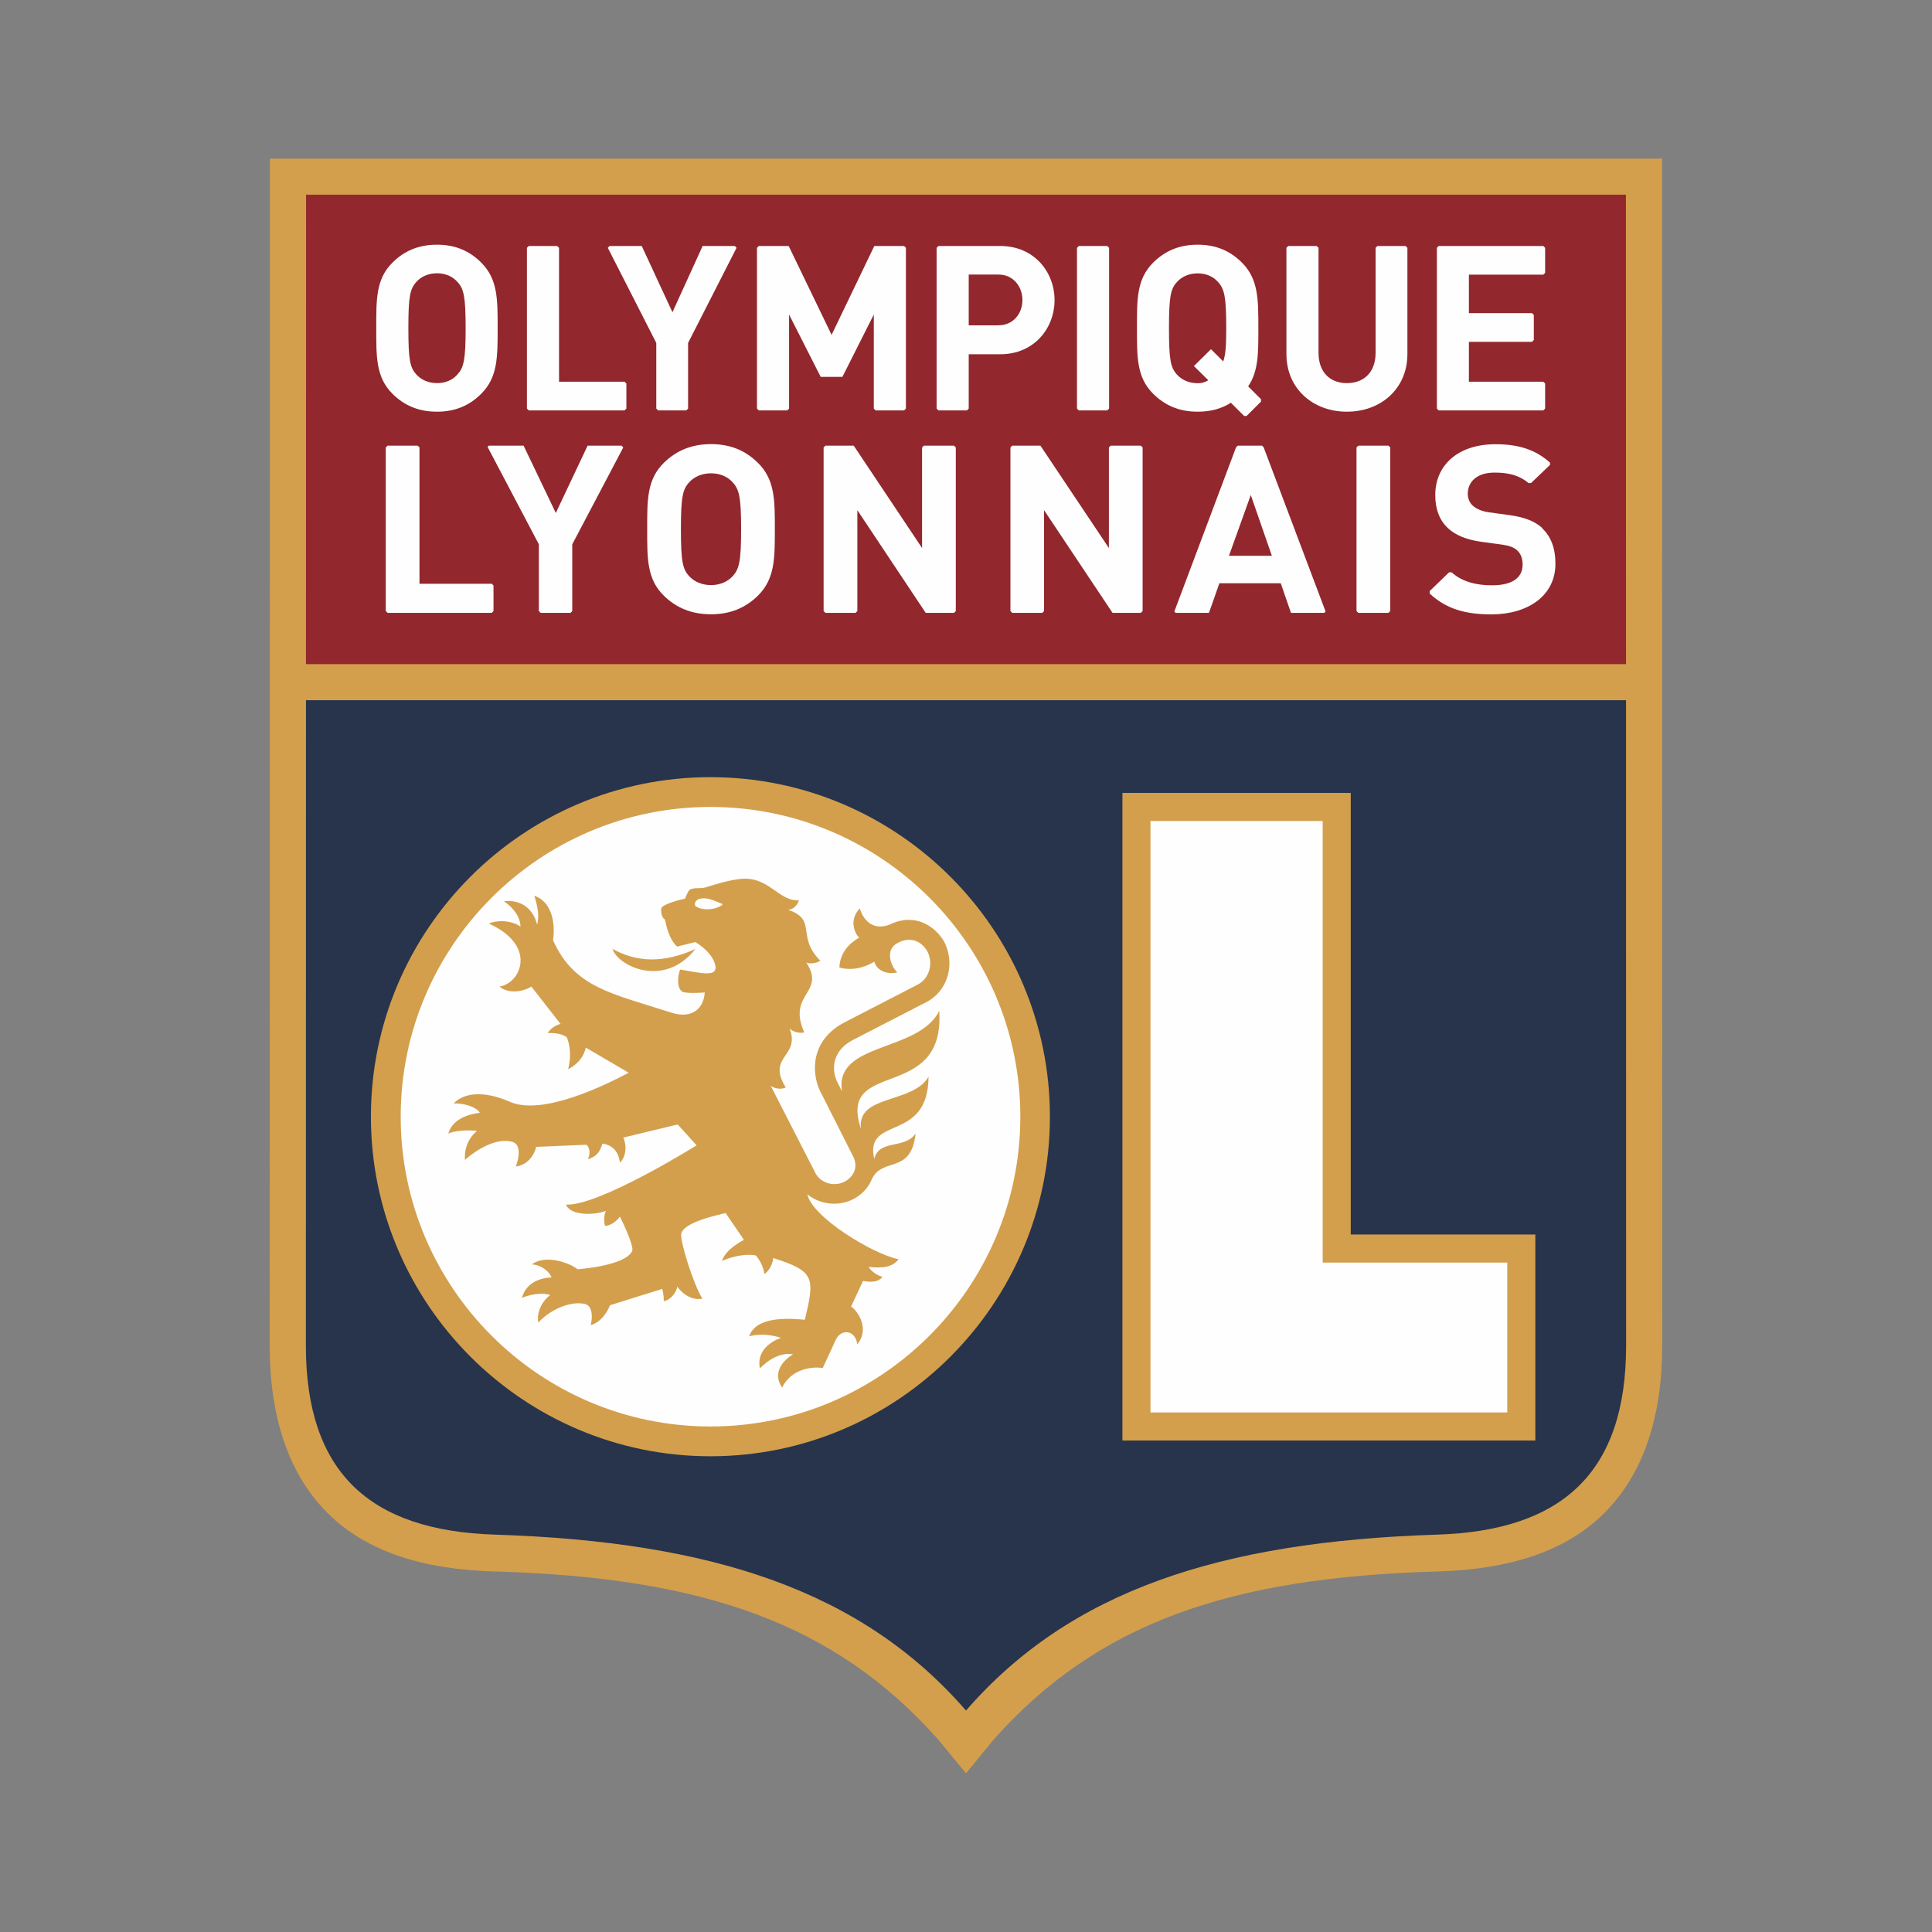 <?xml version="1.0" encoding="UTF-8"?>
<!DOCTYPE svg PUBLIC "-//W3C//DTD SVG 1.1//EN" "http://www.w3.org/Graphics/SVG/1.1/DTD/svg11.dtd">
<!-- Creator: CorelDRAW -->
<svg xmlns="http://www.w3.org/2000/svg" xml:space="preserve" width="56.7mm" height="56.7mm" version="1.1" style="shape-rendering:geometricPrecision; text-rendering:geometricPrecision; image-rendering:optimizeQuality; fill-rule:evenodd; clip-rule:evenodd"
viewBox="0 0 191.32 191.32"
 xmlns:xlink="http://www.w3.org/1999/xlink"
 xmlns:xodm="http://www.corel.com/coreldraw/odm/2003">
 <rect x="0" y="0" width="191.32" height="191.32" fill="#808080" stroke="none"/>
 <defs>
  <style type="text/css">
   <![CDATA[
    .fil4 {fill:none}
    .fil3 {fill:#FEFEFE;fill-rule:nonzero}
    .fil0 {fill:#D39F4C;fill-rule:nonzero}
    .fil2 {fill:#92272D;fill-rule:nonzero}
    .fil1 {fill:#27344C;fill-rule:nonzero}
   ]]>
  </style>
 </defs>
 <g id="Layer_x0020_1">
  <g id="_92025580672">
   <path class="fil0" d="M164.59 15.71l-137.86 0 -0.02 117.55c0,7.22 1.94,12.81 5.77,16.61 3.8,3.77 9.36,5.55 16.53,5.75 20.66,0.58 33.68,5.15 43.88,16.62l2.77 3.37 2.76 -3.37c10.21,-11.46 23.22,-16.04 43.88,-16.62 7.17,-0.2 12.73,-1.98 16.53,-5.75 3.83,-3.8 5.77,-9.39 5.77,-16.61l-0.01 -117.55z"/>
   <path class="fil1" d="M142.31 151.97c-21.57,0.69 -36.36,5.58 -46.65,17.42 -10.29,-11.84 -25.07,-16.73 -46.65,-17.42 -12.39,-0.39 -18.72,-6.14 -18.72,-18.72l0.01 -63.91 130.72 0 0.01 63.91c0,12.58 -6.33,18.33 -18.72,18.72z"/>
   <polygon class="fil2" points="30.31,19.28 161.01,19.28 161.02,65.77 30.3,65.77 "/>
   <polygon class="fil0" points="111.15,78.52 111.15,142.65 152.04,142.65 152.04,122.25 133.76,122.25 133.76,78.52 "/>
   <polygon class="fil3" points="130.98,81.3 130.98,125.03 149.26,125.03 149.26,139.87 113.93,139.87 113.93,81.3 "/>
   <path class="fil0" d="M36.73 110.58c0,18.54 15.08,33.63 33.62,33.63 18.54,0 33.62,-15.08 33.62,-33.63 0,-18.54 -15.08,-33.62 -33.62,-33.62 -18.54,0 -33.62,15.08 -33.62,33.62z"/>
   <path class="fil3" d="M39.68 110.58c0,-16.91 13.76,-30.67 30.68,-30.67 16.92,0 30.68,13.76 30.68,30.67 0,16.92 -13.76,30.68 -30.68,30.68 -16.92,0 -30.68,-13.76 -30.68,-30.68z"/>
   <path class="fil0" d="M68.86 93.98c-3.16,1.42 -5.79,1.33 -8.21,-0.02 0.53,1.71 5.11,3.95 8.21,0.02zm-0.03 -4.28c0,0 -0.17,-0.57 0.54,-0.71 0.8,-0.16 1.56,0.32 2.21,0.54 -0.41,0.49 -1.98,0.79 -2.75,0.16zm19.38 1.82c-1.89,0.78 -2.8,-0.61 -3.06,-1.56 -1.12,1.12 -0.5,2.51 -0.06,2.9 -0.37,0.19 -1.9,1.07 -1.97,2.95 1.55,0.44 3.01,-0.27 3.46,-0.59 0.1,0.51 0.79,1.37 2.27,1.08 -0.77,-0.81 -1.12,-2.27 -0.03,-2.88l0.28 -0.15c1.6,-0.69 2.55,0.51 2.8,1.08 0.53,1.18 0.07,2.59 -1.02,3.15l-7.15 3.69c-3.67,1.85 -3.3,5.3 -2.51,6.87l3.29 6.51c0.61,1.3 -0.31,2.19 -0.96,2.49 -1.05,0.48 -2.32,0.06 -2.81,-0.91l-4.42 -8.63c0.25,0.2 0.91,0.44 1.49,0.17 -1.94,-3.14 1.5,-3.02 0.37,-5.86 0.25,0.34 1.07,0.54 1.46,0.4 -1.73,-3.89 2.19,-3.85 0.2,-6.93 0.21,0.17 1.04,0.12 1.39,-0.17 -2.43,-2.42 -0.24,-4.05 -3.2,-5.04 0.43,0.02 0.97,-0.43 1.08,-0.94 -2.03,0.14 -2.99,-2.47 -5.89,-2.1 -1.19,0.15 -2.24,0.48 -3.3,0.81 -0.61,0.19 -1.07,-0.03 -1.63,0.25 -0.21,0.21 -0.45,0.88 -0.45,0.88 -0.76,0.16 -1.99,0.51 -2.33,0.88 -0.1,0.38 -0,0.75 0.15,1.04 0,0 0.18,0.06 0.22,0.28 0.21,1.06 0.56,1.99 1.17,2.55l1.8 -0.45c0,0 1.42,0.79 1.88,1.97 0.27,0.69 0.15,1.12 -0.69,1.13 -0.72,0.01 -2.13,-0.3 -2.69,-0.38 -0.24,0.61 -0.35,1.77 0.18,2.17 0.29,0.22 1.8,0.14 2.26,0.1 -0.12,1.65 -1.3,2.65 -3.34,1.99 -5.83,-1.89 -9.57,-2.44 -11.69,-7.17 0.08,-0.33 0.48,-3.57 -1.85,-4.4 0.29,0.91 0.54,1.97 0.28,2.86 -0.38,-1.51 -1.51,-2.5 -3.29,-2.32 1.01,0.71 1.63,1.61 1.64,2.52 -0.75,-0.55 -2.12,-0.73 -3.13,-0.3 4.83,2.18 3.18,5.9 1.05,6.24 0.88,0.73 2.3,0.53 3.16,0l2.89 3.7c-0.54,0.11 -1.07,0.54 -1.27,0.9 0.58,-0.03 1.51,0.06 1.9,0.44 0.22,0.59 0.5,1.63 0.12,3.14 1.13,-0.59 1.59,-1.41 1.75,-2.14l4.25 2.49c-2.15,1.13 -8.56,4.36 -11.84,2.85 -0.5,-0.23 -3.72,-1.61 -5.5,0.19 1.2,-0.04 2.37,0.45 2.59,0.93 -1.24,0.14 -2.74,0.68 -3.12,2.07 0.47,-0.3 2.04,-0.41 2.84,-0.27 -0.71,0.56 -1.27,1.56 -1.19,2.86 0,0 2.59,-2.4 4.72,-1.78 0.99,0.29 0.51,2.02 0.31,2.44 1.61,-0.23 2.02,-1.82 2.02,-1.95l4.95 -0.21c0.33,0.16 0.47,0.87 0.17,1.43 0.85,-0.24 1.22,-0.74 1.44,-1.54 1.04,0.13 1.62,0.83 1.74,1.89 0.72,-0.74 0.62,-1.9 0.33,-2.49l5.39 -1.3 1.87 2.07c0,0 -9.65,6.03 -12.94,5.87 0.51,1.16 2.87,1.03 3.97,0.62 -0.33,0.6 -0.1,1.48 -0.1,1.48 0,0 0.73,0.05 1.48,-0.91 0,0 1.45,2.89 1.21,3.4 -0.68,1.49 -5.4,1.81 -5.4,1.81 -0.86,-0.68 -3.22,-1.48 -4.54,-0.48 1.01,0.04 1.82,0.81 1.95,1.29 -0.55,0 -2.48,0.24 -2.92,2.03 1.08,-0.49 2.39,-0.49 2.79,-0.28 -0.61,0.44 -1.37,1.46 -1.18,2.72 1.39,-1.47 3.33,-2.13 4.61,-1.85 0.75,0.17 0.8,1.3 0.58,2.1 1.07,-0.28 1.69,-1.39 1.92,-1.97l5.16 -1.61c0,0 0.17,0.46 0.16,1.2 0.65,-0.07 1.28,-0.87 1.33,-1.44 0,0 0.97,1.47 2.49,1.21 -0.89,-1.49 -2.1,-5.33 -2.1,-6.32 0.01,-1.25 3.77,-1.99 4.4,-2.17l1.82 2.66c0,0 -1.85,0.91 -2.17,2.09 1.62,-0.72 2.93,-0.65 3.35,-0.54 0.35,0.38 0.71,1.04 0.86,1.83 0.35,-0.23 0.81,-0.89 0.86,-1.58 4.13,1.31 4.13,1.94 3.13,6.11 -1.87,-0.18 -4.86,-0.28 -5.51,1.64 1.13,-0.31 2.43,-0.11 3.14,0.16 -0.88,0.3 -2.45,1.21 -2.08,3.02 0,0 1.53,-1.71 3.28,-1.4 -0.94,0.58 -2.11,1.79 -1.08,3.3 0.93,-1.92 3.11,-2.11 4.02,-1.93l1.29 -2.8c0.53,-1.14 1.97,-0.99 2.13,0.45 1.37,-1.68 -0.17,-3.52 -0.61,-3.74l1.18 -2.54c0.38,0.04 1.36,0.29 1.93,-0.4 -0.6,-0.18 -1.13,-0.58 -1.37,-0.99 0.6,0.04 2.2,0.29 2.96,-0.76 -2.57,-0.52 -8.57,-4.18 -9.03,-6.43 1.17,0.95 2.88,1.23 4.35,0.57 0.95,-0.43 1.67,-1.17 2.05,-2.1 1.07,-2.2 3.88,-0.41 4.32,-4.49 -1.13,1.6 -3.61,0.53 -4.1,2.52 -1,-4.39 5.34,-1.52 5.38,-8.15 -1.56,2.71 -7.15,1.74 -6.69,5.17 -2.39,-7.08 8.34,-2.49 7.75,-11.68 -2.09,4.15 -10.41,3.05 -9.63,7.96l-0.46 -0.9c-0.63,-1.29 -0.48,-3.1 1.47,-4.15l7.34 -3.78c2,-1.03 2.84,-3.49 1.91,-5.69 -0.57,-1.33 -2.64,-3.36 -5.48,-2.02z"/>
   <path class="fil3" d="M72.55 47.76c-0.48,-0.54 -1.23,-0.89 -2.14,-0.89 -0.91,0 -1.68,0.35 -2.16,0.89 -0.65,0.7 -0.82,1.47 -0.82,4.65 0,3.19 0.17,3.95 0.82,4.65 0.48,0.53 1.25,0.88 2.16,0.88 0.91,0 1.66,-0.35 2.14,-0.88 0.65,-0.7 0.84,-1.46 0.84,-4.65 0,-3.19 -0.19,-3.95 -0.84,-4.65zm2.47 11.26c-1.2,1.16 -2.67,1.81 -4.61,1.81 -1.95,0 -3.44,-0.65 -4.64,-1.81 -1.73,-1.67 -1.68,-3.74 -1.68,-6.61 0,-2.86 -0.05,-4.93 1.68,-6.61 1.2,-1.16 2.69,-1.82 4.64,-1.82 1.95,0 3.41,0.65 4.61,1.82 1.73,1.67 1.71,3.74 1.71,6.61 0,2.86 0.02,4.93 -1.71,6.61z"/>
   <polygon class="fil3" points="48.7,57.81 41.54,57.81 41.54,44.31 41.36,44.13 38.38,44.13 38.2,44.31 38.2,60.51 38.38,60.69 48.69,60.69 48.87,60.51 48.87,57.98 "/>
   <polygon class="fil3" points="61.55,44.13 58.19,44.13 55.04,50.8 51.85,44.13 48.4,44.13 48.28,44.25 53.36,53.9 53.36,60.51 53.54,60.69 56.5,60.69 56.67,60.51 56.67,53.9 61.72,44.31 "/>
   <polygon class="fil3" points="91.49,44.13 91.31,44.31 91.31,54.27 84.54,44.13 81.74,44.13 81.56,44.31 81.56,60.51 81.74,60.69 84.72,60.69 84.9,60.51 84.9,50.52 91.67,60.69 94.47,60.69 94.65,60.51 94.65,44.31 94.47,44.13 "/>
   <path class="fil3" d="M121.7 55.04l2.16 -6.02 2.09 6.02 -4.25 0zm3.45 -10.73l-0.18 -0.18 -2.4 0 -0.17 0.17 -6.11 16.26 0.13 0.13 3.3 0 1.03 -2.93 6.08 0 1.01 2.93 3.3 0 0.13 -0.13 -6.13 -16.25z"/>
   <polygon class="fil3" points="134.51,44.13 134.33,44.31 134.33,60.51 134.51,60.69 137.49,60.69 137.67,60.51 137.67,44.31 137.49,44.13 "/>
   <polygon class="fil3" points="109.99,44.13 109.81,44.31 109.81,54.27 103.03,44.13 100.24,44.13 100.06,44.31 100.06,60.51 100.24,60.69 103.22,60.69 103.39,60.51 103.39,50.52 110.17,60.69 112.97,60.69 113.15,60.51 113.15,44.31 112.97,44.13 "/>
   <path class="fil3" d="M152.73 52.29c-0.72,-0.65 -1.7,-1.07 -3.27,-1.28l-2.02 -0.28c-0.7,-0.09 -1.25,-0.35 -1.59,-0.65 -0.36,-0.33 -0.5,-0.77 -0.5,-1.19 0,-1.14 0.86,-2.09 2.64,-2.09 1.09,0 2.32,0.14 3.38,1.04l0.25 -0.01 1.87 -1.79 0 -0.23c-1.44,-1.29 -3.11,-1.82 -5.4,-1.82 -3.7,0 -5.96,2.07 -5.96,5.03 0,1.4 0.41,2.47 1.23,3.26 0.77,0.72 1.85,1.16 3.31,1.37l2.07 0.28c0.79,0.12 1.18,0.28 1.51,0.58 0.36,0.33 0.53,0.81 0.53,1.4 0,1.33 -1.06,2.05 -3.03,2.05 -1.53,0 -2.94,-0.33 -4.01,-1.29l-0.25 0.01 -1.91 1.85 0 0.25c1.65,1.55 3.59,2.06 6.11,2.06 3.58,0 6.34,-1.82 6.34,-5.02 0,-1.47 -0.41,-2.67 -1.32,-3.51z"/>
   <path class="fil3" d="M45.31 27.93c-0.46,-0.53 -1.17,-0.87 -2.03,-0.87 -0.87,0 -1.6,0.34 -2.06,0.87 -0.62,0.69 -0.78,1.44 -0.78,4.57 0,3.13 0.16,3.89 0.78,4.57 0.46,0.53 1.19,0.87 2.06,0.87 0.87,0 1.58,-0.34 2.03,-0.87 0.62,-0.69 0.8,-1.44 0.8,-4.57 0,-3.13 -0.18,-3.89 -0.8,-4.57zm2.35 11.06c-1.14,1.14 -2.54,1.78 -4.39,1.78 -1.85,0 -3.27,-0.64 -4.41,-1.78 -1.65,-1.65 -1.6,-3.68 -1.6,-6.49 0,-2.81 -0.05,-4.85 1.6,-6.49 1.14,-1.14 2.56,-1.78 4.41,-1.78 1.85,0 3.25,0.64 4.39,1.78 1.65,1.65 1.62,3.68 1.62,6.49 0,2.81 0.02,4.85 -1.62,6.49z"/>
   <path class="fil3" d="M121.13 35.79l-1.21 -1.21 -1.69 1.67 1.42 1.4c-0.3,0.21 -0.66,0.3 -1.05,0.3 -0.87,0 -1.6,-0.34 -2.06,-0.87 -0.62,-0.69 -0.78,-1.44 -0.78,-4.57 0,-3.13 0.16,-3.89 0.78,-4.57 0.46,-0.53 1.19,-0.87 2.06,-0.87 0.87,0 1.58,0.34 2.03,0.87 0.62,0.69 0.8,1.44 0.8,4.57 0,1.64 -0.05,2.58 -0.3,3.29zm3.74 3.74l-1.27 -1.27c1.03,-1.51 1.01,-3.31 1.01,-5.76 0,-2.81 0.02,-4.85 -1.62,-6.49 -1.14,-1.14 -2.54,-1.78 -4.39,-1.78 -1.85,0 -3.27,0.64 -4.41,1.78 -1.65,1.65 -1.6,3.68 -1.6,6.49 0,2.81 -0.05,4.85 1.6,6.49 1.14,1.14 2.56,1.78 4.41,1.78 1.28,0 2.38,-0.3 3.29,-0.89l1.31 1.31 0.25 0 1.42 -1.42 0 -0.25z"/>
   <polygon class="fil3" points="61.85,37.8 55.36,37.8 55.36,24.54 55.18,24.36 52.36,24.36 52.18,24.54 52.18,40.46 52.36,40.64 61.85,40.64 62.03,40.46 62.03,37.98 "/>
   <polygon class="fil3" points="72.77,24.36 69.58,24.36 66.59,30.92 63.55,24.36 60.36,24.36 60.19,24.54 64.99,33.96 64.99,40.46 65.17,40.64 67.96,40.64 68.14,40.46 68.14,33.96 72.94,24.54 "/>
   <polygon class="fil3" points="86.58,24.36 82.35,33.16 78.1,24.36 75.14,24.36 74.96,24.54 74.96,40.46 75.14,40.64 77.96,40.64 78.14,40.46 78.14,31.15 81.27,37.32 83.42,37.32 86.53,31.15 86.53,40.46 86.71,40.64 89.53,40.64 89.71,40.46 89.71,24.54 89.53,24.36 "/>
   <polygon class="fil3" points="109.65,24.36 106.83,24.36 106.65,24.54 106.65,40.46 106.83,40.64 109.65,40.64 109.83,40.46 109.83,24.54 "/>
   <path class="fil3" d="M136.4 24.36l-0.18 0.18 0 10.41c0,1.87 -1.12,2.99 -2.84,2.99 -1.71,0 -2.81,-1.12 -2.81,-2.99l0 -10.41 -0.18 -0.18 -2.82 0 -0.18 0.18 0 10.52c0,3.45 2.65,5.71 5.99,5.71 3.34,0 5.99,-2.26 5.99,-5.71l0 -10.52 -0.18 -0.18 -2.8 0z"/>
   <polygon class="fil3" points="145.46,37.8 145.46,33.85 151.71,33.85 151.89,33.67 151.89,31.19 151.71,31.01 145.46,31.01 145.46,27.2 152.83,27.2 153.01,27.02 153.01,24.54 152.83,24.36 142.46,24.36 142.29,24.54 142.29,40.46 142.46,40.64 152.83,40.64 153.01,40.46 153.01,37.98 152.83,37.8 "/>
   <path class="fil3" d="M98.9 32.22l-2.97 0 0 -5.03 2.97 0c1.44,0 2.35,1.2 2.35,2.52 0,1.33 -0.91,2.5 -2.35,2.5zm0.16 -7.86l-6.13 0 -0.18 0.18 0 15.92 0.18 0.18 2.82 0 0.18 -0.18 0 -5.38 3.13 0c3.36,0 5.37,-2.59 5.37,-5.36 0,-2.77 -2.01,-5.36 -5.37,-5.36z"/>
  </g>
  <rect class="fil4" x="-0" y="-0" width="191.32" height="191.32"/>
 </g>
</svg>
